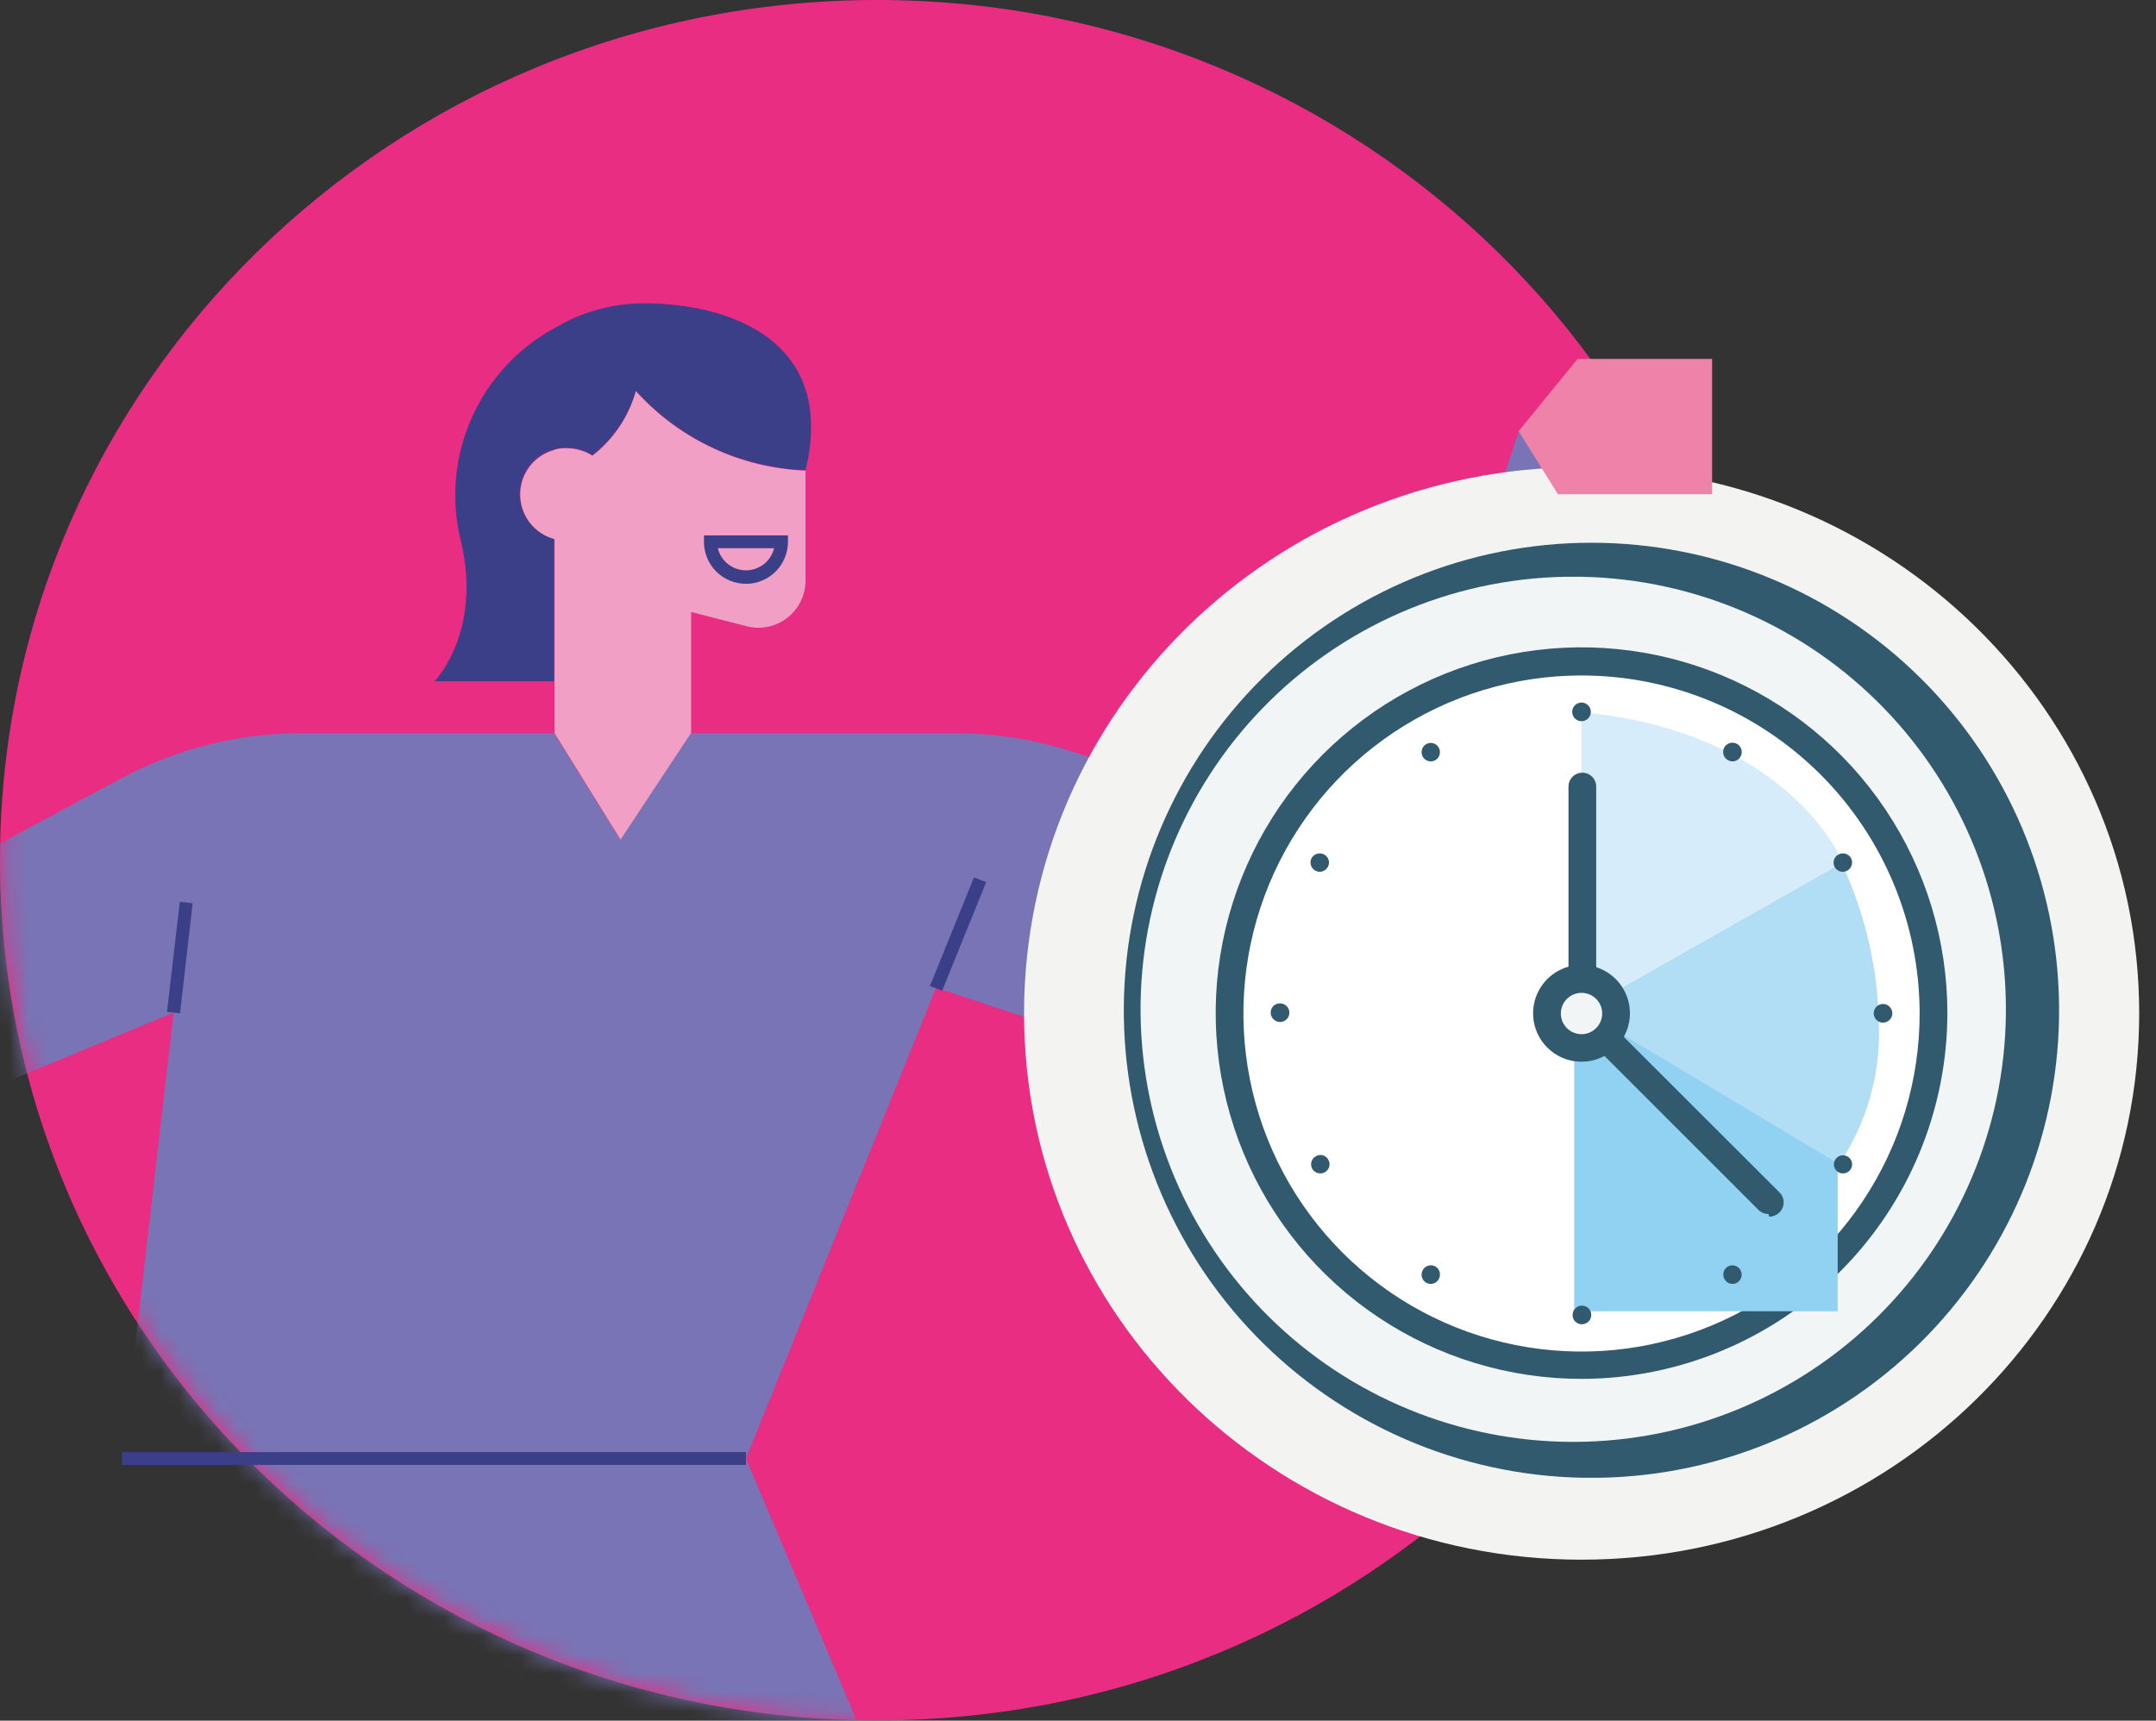 <?xml version="1.0"?>
<svg xmlns="http://www.w3.org/2000/svg" width="114" height="91" viewBox="0 0 114 91" fill="none">
<rect x="0" y="0" width="114" height="91" fill="#333333" stroke="none"/>
<path d="M92.804 45.494C92.804 70.659 72.015 90.987 46.38 90.987C20.745 90.987 0 70.626 0 45.494C0 20.362 20.788 0 46.38 0C71.972 0 92.804 20.373 92.804 45.494Z" fill="#E82D83"/>
<path d="M29.301 28.502V36.03H22.977C22.977 36.03 25.526 33.415 24.366 28.601C23.831 26.435 24.031 24.153 24.934 22.113C25.837 20.073 27.392 18.391 29.355 17.331L29.979 16.992C31.245 16.367 32.637 16.042 34.049 16.04C38.294 16.04 44.279 17.823 42.594 24.869C40.894 24.803 39.225 24.397 37.684 23.675C36.143 22.954 34.762 21.931 33.622 20.668C33.242 22.023 32.437 23.22 31.325 24.082C30.922 23.826 30.456 23.69 29.979 23.688H29.738C29.59 23.705 29.444 23.735 29.301 23.775C28.781 23.914 28.321 24.22 27.994 24.646C27.666 25.073 27.488 25.595 27.488 26.133C27.488 26.671 27.666 27.194 27.994 27.62C28.321 28.047 28.781 28.353 29.301 28.491" fill="#3B3F88"/>
<path d="M29.3 23.786C29.443 23.744 29.59 23.718 29.738 23.71H29.979C30.455 23.712 30.922 23.848 31.325 24.104C32.436 23.241 33.242 22.045 33.622 20.69C34.762 21.953 36.143 22.976 37.684 23.697C39.224 24.419 40.894 24.825 42.594 24.891V30.734C42.589 31.108 42.501 31.477 42.334 31.812C42.168 32.148 41.928 32.441 41.633 32.672C41.338 32.902 40.994 33.062 40.629 33.142C40.263 33.221 39.884 33.217 39.52 33.13L36.543 32.364V38.798L32.823 44.422L29.322 38.776V28.513C28.802 28.375 28.343 28.069 28.015 27.642C27.688 27.216 27.51 26.693 27.51 26.155C27.51 25.617 27.688 25.095 28.015 24.668C28.343 24.242 28.802 23.936 29.322 23.797" fill="#F29FC5"/>
<mask id="mask0" mask-type="alpha" maskUnits="userSpaceOnUse" x="0" y="0" width="93" height="91">
<path d="M92.925 45.494C92.925 70.659 72.136 90.987 46.501 90.987C20.866 90.987 0.121 70.626 0.121 45.494C0.121 20.362 20.91 0 46.501 0C72.093 0 92.925 20.373 92.925 45.494Z" fill="#E82D83"/>
</mask>
<g mask="url(#mask0)">
<path d="M-12.353 58.142C-13.084 56.67 -13.209 54.971 -12.702 53.408C-12.195 51.846 -11.095 50.544 -9.64 49.783L6.455 41.139C9.367 39.584 12.618 38.773 15.919 38.776H29.3L32.802 44.421L36.533 38.776H50.516C53.436 38.775 56.322 39.41 58.973 40.636L72.387 46.894L80.297 22.823L89.138 26.106L82.365 53.984C82.089 55.072 81.59 56.09 80.9 56.975C80.211 57.861 79.346 58.593 78.359 59.128C77.372 59.662 76.286 59.987 75.168 60.081C74.049 60.175 72.924 60.036 71.862 59.673L49.498 52.233L39.443 77.136L55.548 115.244C53.913 116.319 52.202 117.273 50.428 118.1C46.461 119.998 42.301 121.466 38.021 122.476C31.257 124.054 24.267 124.424 17.374 123.57C12.998 123.022 8.695 121.998 4.54 120.518C0.628 119.111 -3.148 117.35 -6.74 115.255L6.455 77.136L9.179 53.557L-1.543 57.999L6.455 77.136L-1.204 80.626L-12.353 58.142Z" fill="#7874B5"/>
</g>
<path d="M39.443 76.797H6.455V77.475H39.443V76.797Z" fill="#3B3F88"/>
<path d="M9.519 53.59L10.187 47.77L9.508 47.693L8.83 53.514L9.519 53.59Z" fill="#3B3F88"/>
<path d="M49.816 52.398L52.146 46.654L51.5 46.402L49.17 52.146L49.816 52.398Z" fill="#3B3F88"/>
<path d="M37.955 28.994C38.036 29.328 38.227 29.624 38.497 29.836C38.767 30.047 39.1 30.163 39.443 30.163C39.786 30.163 40.119 30.047 40.389 29.836C40.658 29.624 40.849 29.328 40.931 28.994H37.955ZM37.222 28.655V28.316H41.664V28.655C41.664 29.244 41.43 29.809 41.013 30.226C40.597 30.642 40.032 30.876 39.443 30.876C38.854 30.876 38.289 30.642 37.872 30.226C37.456 29.809 37.222 29.244 37.222 28.655Z" fill="#3B3F88"/>
<path d="M113.111 53.59C113.111 37.638 99.916 24.705 83.624 24.705C67.333 24.705 54.148 37.638 54.148 53.59C54.148 69.543 67.344 82.486 83.624 82.486C99.905 82.486 113.111 69.554 113.111 53.59Z" fill="#F3F3F2"/>
<path d="M107.432 52.66C107.617 57.367 106.402 62.024 103.94 66.04C101.478 70.057 97.881 73.253 93.603 75.225C89.325 77.197 84.558 77.856 79.905 77.12C75.252 76.382 70.923 74.282 67.463 71.085C64.004 67.887 61.571 63.736 60.471 59.155C59.371 54.574 59.654 49.77 61.284 45.351C62.915 40.931 65.819 37.094 69.63 34.325C73.441 31.555 77.987 29.978 82.694 29.793C85.82 29.669 88.941 30.161 91.876 31.243C94.812 32.325 97.505 33.975 99.803 36.099C102.1 38.223 103.957 40.779 105.266 43.62C106.575 46.462 107.311 49.534 107.432 52.66Z" fill="#F1F5F6"/>
<path d="M102.322 52.857C102.469 56.555 101.515 60.213 99.583 63.369C97.65 66.524 94.825 69.036 91.465 70.586C88.105 72.137 84.36 72.656 80.705 72.078C77.05 71.499 73.648 69.85 70.93 67.339C68.213 64.828 66.3 61.567 65.436 57.969C64.571 54.371 64.793 50.597 66.073 47.125C67.353 43.653 69.635 40.638 72.628 38.463C75.622 36.287 79.193 35.048 82.891 34.903C87.847 34.71 92.678 36.493 96.322 39.859C99.965 43.226 102.123 47.901 102.322 52.857" fill="white"/>
<path d="M83.657 30.504H82.716C76.69 30.628 70.957 33.125 66.761 37.452C62.566 41.779 60.247 47.586 60.309 53.613C60.371 59.639 62.809 65.398 67.092 69.638C71.376 73.877 77.159 76.256 83.186 76.256C89.213 76.256 94.997 73.877 99.28 69.638C103.564 65.398 106.001 59.639 106.063 53.613C106.125 47.586 103.807 41.779 99.611 37.452C95.416 33.125 89.682 30.628 83.657 30.504V30.504ZM83.657 78.153C77.143 78.024 70.943 75.328 66.405 70.653C61.867 65.977 59.358 59.7 59.423 53.185C59.488 46.67 62.122 40.444 66.752 35.859C71.382 31.275 77.634 28.704 84.149 28.704C90.665 28.704 96.917 31.275 101.547 35.859C106.177 40.444 108.81 46.67 108.875 53.185C108.94 59.7 106.431 65.977 101.893 70.653C97.355 75.328 91.156 78.024 84.641 78.153H83.657Z" fill="#315A6E"/>
<path d="M83.624 35.723C80.088 35.723 76.631 36.772 73.691 38.737C70.751 40.702 68.459 43.495 67.106 46.762C65.753 50.03 65.4 53.625 66.091 57.093C66.781 60.561 68.485 63.747 70.987 66.247C73.488 68.747 76.675 70.448 80.143 71.137C83.612 71.826 87.207 71.47 90.474 70.115C93.74 68.76 96.532 66.467 98.495 63.526C100.458 60.584 101.505 57.127 101.502 53.59C101.497 48.852 99.611 44.309 96.259 40.959C92.907 37.609 88.363 35.726 83.624 35.723V35.723ZM83.624 72.924C79.799 72.924 76.058 71.789 72.877 69.663C69.696 67.538 67.217 64.517 65.753 60.982C64.289 57.447 63.906 53.558 64.652 49.806C65.398 46.053 67.241 42.606 69.946 39.901C72.651 37.196 76.098 35.353 79.851 34.607C83.603 33.861 87.492 34.244 91.027 35.708C94.562 37.172 97.583 39.651 99.709 42.832C101.834 46.014 102.969 49.754 102.969 53.579C102.963 58.708 100.923 63.625 97.296 67.251C93.67 70.878 88.753 72.918 83.624 72.924" fill="#315A6E"/>
<path d="M97.169 53.426H83.241V69.346H97.169V53.426Z" fill="#91D1F1"/>
<path d="M83.624 37.638V53.426L97.377 45.636H97.454C97.454 45.636 94.74 38.743 83.635 37.66" fill="#D6ECFA"/>
<path d="M97.377 45.658L83.645 53.426L97.191 61.534H97.267C98.722 59.357 99.45 56.775 99.346 54.159C99.297 51.206 98.623 48.297 97.366 45.625" fill="#B2DEF5"/>
<path d="M83.624 53.426L97.158 61.544L83.624 53.426Z" fill="#4ABFEA"/>
<path d="M97.377 45.647L83.657 53.426L97.388 45.658" fill="#91D1F1"/>
<path d="M84.116 37.638C84.119 37.736 84.092 37.832 84.039 37.914C83.986 37.997 83.91 38.062 83.82 38.1C83.73 38.139 83.631 38.151 83.535 38.133C83.439 38.115 83.35 38.069 83.28 38.001C83.21 37.932 83.162 37.845 83.142 37.749C83.122 37.653 83.131 37.554 83.168 37.463C83.205 37.372 83.268 37.295 83.349 37.24C83.431 37.186 83.526 37.157 83.624 37.156C83.753 37.156 83.876 37.207 83.968 37.297C84.06 37.387 84.114 37.509 84.116 37.638" fill="#315A6E"/>
<path d="M76.075 39.542C76.138 39.653 76.155 39.786 76.121 39.91C76.088 40.034 76.006 40.14 75.894 40.204C75.782 40.267 75.65 40.284 75.526 40.25C75.401 40.217 75.296 40.135 75.232 40.023C75.168 39.911 75.15 39.778 75.183 39.654C75.216 39.529 75.296 39.422 75.407 39.356C75.463 39.323 75.525 39.302 75.589 39.293C75.653 39.285 75.718 39.29 75.78 39.307C75.843 39.324 75.901 39.354 75.951 39.394C76.002 39.435 76.044 39.485 76.075 39.542Z" fill="#315A6E"/>
<path d="M70.024 45.198C70.081 45.229 70.131 45.271 70.171 45.322C70.211 45.373 70.24 45.431 70.257 45.494C70.273 45.556 70.277 45.622 70.267 45.686C70.257 45.75 70.234 45.811 70.199 45.866C70.135 45.976 70.03 46.056 69.907 46.089C69.784 46.121 69.653 46.104 69.542 46.041C69.43 45.976 69.347 45.87 69.312 45.745C69.277 45.62 69.293 45.487 69.356 45.373C69.422 45.263 69.529 45.182 69.654 45.149C69.779 45.117 69.912 45.134 70.024 45.198" fill="#315A6E"/>
<path d="M67.683 53.065C67.781 53.065 67.876 53.094 67.957 53.149C68.039 53.203 68.102 53.281 68.139 53.372C68.176 53.462 68.185 53.562 68.165 53.658C68.145 53.753 68.097 53.841 68.027 53.91C67.957 53.978 67.868 54.024 67.772 54.042C67.676 54.059 67.576 54.048 67.487 54.009C67.397 53.97 67.321 53.905 67.268 53.823C67.215 53.74 67.188 53.644 67.191 53.547C67.191 53.482 67.203 53.419 67.228 53.36C67.253 53.301 67.29 53.247 67.335 53.202C67.381 53.157 67.436 53.122 67.495 53.099C67.555 53.075 67.619 53.064 67.683 53.065" fill="#315A6E"/>
<path d="M69.576 61.151C69.63 61.118 69.69 61.096 69.753 61.087C69.816 61.078 69.88 61.082 69.941 61.098C70.003 61.114 70.06 61.143 70.11 61.182C70.16 61.221 70.201 61.27 70.232 61.326C70.265 61.381 70.287 61.442 70.296 61.506C70.305 61.569 70.302 61.634 70.285 61.696C70.269 61.758 70.24 61.817 70.201 61.868C70.162 61.919 70.113 61.961 70.057 61.993C69.945 62.057 69.812 62.075 69.688 62.042C69.563 62.009 69.456 61.929 69.39 61.818C69.357 61.762 69.336 61.7 69.327 61.636C69.319 61.572 69.324 61.507 69.341 61.445C69.358 61.383 69.388 61.324 69.428 61.274C69.469 61.223 69.519 61.181 69.576 61.151" fill="#315A6E"/>
<path d="M75.232 67.168C75.263 67.111 75.305 67.061 75.355 67.021C75.406 66.981 75.464 66.951 75.526 66.934C75.588 66.916 75.654 66.912 75.718 66.92C75.782 66.928 75.844 66.95 75.9 66.982C76.01 67.048 76.091 67.155 76.124 67.28C76.156 67.405 76.139 67.538 76.075 67.65C76.044 67.707 76.002 67.757 75.951 67.797C75.901 67.837 75.843 67.867 75.78 67.884C75.718 67.902 75.653 67.906 75.589 67.898C75.525 67.89 75.463 67.868 75.407 67.836C75.296 67.77 75.216 67.663 75.183 67.538C75.15 67.413 75.168 67.28 75.232 67.168" fill="#315A6E"/>
<path d="M83.153 69.543C83.153 69.445 83.183 69.349 83.237 69.268C83.292 69.187 83.369 69.124 83.46 69.087C83.551 69.05 83.65 69.041 83.746 69.061C83.842 69.081 83.929 69.129 83.998 69.198C84.066 69.268 84.112 69.357 84.13 69.453C84.148 69.55 84.136 69.649 84.097 69.739C84.058 69.828 83.994 69.904 83.911 69.957C83.829 70.01 83.733 70.037 83.635 70.035C83.571 70.035 83.507 70.022 83.448 69.997C83.389 69.972 83.335 69.936 83.29 69.89C83.246 69.844 83.21 69.79 83.187 69.73C83.163 69.67 83.152 69.607 83.153 69.543" fill="#315A6E"/>
<path d="M91.184 67.65C91.12 67.538 91.103 67.405 91.135 67.28C91.168 67.156 91.248 67.049 91.359 66.982C91.473 66.919 91.606 66.903 91.731 66.938C91.856 66.973 91.962 67.056 92.027 67.168C92.091 67.28 92.108 67.413 92.076 67.538C92.043 67.663 91.962 67.77 91.852 67.836C91.796 67.869 91.734 67.89 91.67 67.898C91.606 67.906 91.541 67.902 91.478 67.885C91.416 67.867 91.358 67.837 91.307 67.797C91.257 67.757 91.215 67.707 91.184 67.65" fill="#315A6E"/>
<path d="M97.202 61.993C97.121 61.944 97.056 61.873 97.015 61.787C96.975 61.702 96.96 61.606 96.974 61.512C96.987 61.419 97.028 61.331 97.091 61.26C97.154 61.19 97.237 61.139 97.328 61.115C97.42 61.091 97.516 61.095 97.606 61.125C97.695 61.156 97.774 61.212 97.832 61.287C97.889 61.362 97.924 61.453 97.93 61.547C97.937 61.641 97.916 61.736 97.869 61.818C97.803 61.929 97.696 62.009 97.571 62.042C97.446 62.075 97.314 62.057 97.202 61.993" fill="#315A6E"/>
<path d="M99.566 54.083C99.468 54.083 99.373 54.054 99.292 54C99.211 53.946 99.148 53.869 99.111 53.779C99.073 53.689 99.064 53.59 99.083 53.494C99.102 53.399 99.149 53.311 99.218 53.242C99.286 53.173 99.374 53.126 99.47 53.107C99.565 53.088 99.664 53.098 99.754 53.135C99.844 53.173 99.921 53.236 99.975 53.317C100.029 53.398 100.058 53.493 100.058 53.59C100.058 53.721 100.006 53.846 99.914 53.938C99.821 54.031 99.696 54.083 99.566 54.083" fill="#315A6E"/>
<path d="M97.683 46.041C97.571 46.105 97.438 46.122 97.314 46.09C97.189 46.057 97.082 45.977 97.016 45.866C96.983 45.81 96.962 45.748 96.953 45.684C96.945 45.62 96.95 45.555 96.967 45.492C96.984 45.43 97.014 45.372 97.054 45.321C97.095 45.271 97.145 45.229 97.202 45.198C97.314 45.134 97.446 45.117 97.571 45.149C97.696 45.182 97.803 45.263 97.869 45.373C97.932 45.487 97.948 45.62 97.913 45.745C97.879 45.87 97.796 45.976 97.683 46.041" fill="#315A6E"/>
<path d="M92.026 40.023C91.995 40.079 91.952 40.128 91.901 40.167C91.85 40.206 91.792 40.235 91.73 40.252C91.668 40.268 91.603 40.272 91.539 40.262C91.475 40.253 91.414 40.231 91.359 40.198C91.274 40.15 91.206 40.077 91.162 39.989C91.119 39.902 91.103 39.803 91.116 39.706C91.128 39.609 91.17 39.518 91.234 39.445C91.299 39.372 91.384 39.319 91.479 39.295C91.573 39.27 91.673 39.274 91.766 39.306C91.858 39.338 91.939 39.397 91.997 39.475C92.056 39.553 92.09 39.647 92.095 39.745C92.101 39.842 92.077 39.939 92.026 40.023" fill="#315A6E"/>
<path d="M93.504 64.203C93.317 64.205 93.136 64.135 93.001 64.006L83.153 54.159C83.018 54.017 82.939 53.83 82.935 53.634V41.599C82.935 41.404 83.012 41.218 83.149 41.08C83.287 40.943 83.473 40.865 83.668 40.865C83.862 40.865 84.049 40.943 84.186 41.08C84.323 41.218 84.401 41.404 84.401 41.599V53.382L94.073 63.043C94.148 63.113 94.209 63.198 94.25 63.292C94.291 63.386 94.312 63.488 94.312 63.59C94.312 63.693 94.291 63.795 94.25 63.889C94.209 63.983 94.148 64.068 94.073 64.138C93.931 64.271 93.743 64.346 93.548 64.345" fill="#315A6E"/>
<path d="M85.451 53.59C85.453 53.952 85.348 54.306 85.149 54.608C84.949 54.91 84.665 55.146 84.331 55.286C83.997 55.426 83.629 55.464 83.274 55.395C82.919 55.325 82.593 55.152 82.336 54.897C82.079 54.642 81.904 54.316 81.833 53.962C81.761 53.607 81.797 53.239 81.935 52.905C82.073 52.57 82.307 52.284 82.608 52.083C82.909 51.882 83.262 51.774 83.624 51.774C84.107 51.774 84.57 51.965 84.912 52.305C85.254 52.646 85.448 53.108 85.451 53.59" fill="#F1F5F6"/>
<path d="M83.624 52.507C83.407 52.507 83.196 52.571 83.016 52.691C82.836 52.812 82.696 52.983 82.613 53.182C82.53 53.382 82.508 53.602 82.551 53.815C82.593 54.027 82.697 54.222 82.85 54.375C83.003 54.528 83.198 54.632 83.41 54.674C83.623 54.717 83.843 54.695 84.042 54.612C84.242 54.529 84.413 54.389 84.534 54.209C84.654 54.029 84.718 53.818 84.718 53.601C84.718 53.311 84.603 53.033 84.397 52.828C84.192 52.622 83.914 52.507 83.624 52.507V52.507ZM83.624 56.151C83.117 56.151 82.622 56 82.201 55.719C81.78 55.438 81.452 55.038 81.258 54.57C81.065 54.102 81.014 53.587 81.113 53.091C81.212 52.594 81.455 52.138 81.813 51.78C82.171 51.422 82.628 51.178 83.124 51.079C83.621 50.98 84.136 51.031 84.603 51.225C85.071 51.419 85.471 51.747 85.752 52.168C86.034 52.589 86.184 53.084 86.184 53.59C86.184 53.926 86.118 54.259 85.989 54.57C85.86 54.881 85.672 55.163 85.434 55.401C85.196 55.638 84.914 55.827 84.603 55.956C84.293 56.084 83.96 56.151 83.624 56.151" fill="#315A6E"/>
<path d="M90.528 18.983H83.416L80.298 22.802L82.377 26.139H90.528V18.983Z" fill="#EF82A9"/>
</svg>
